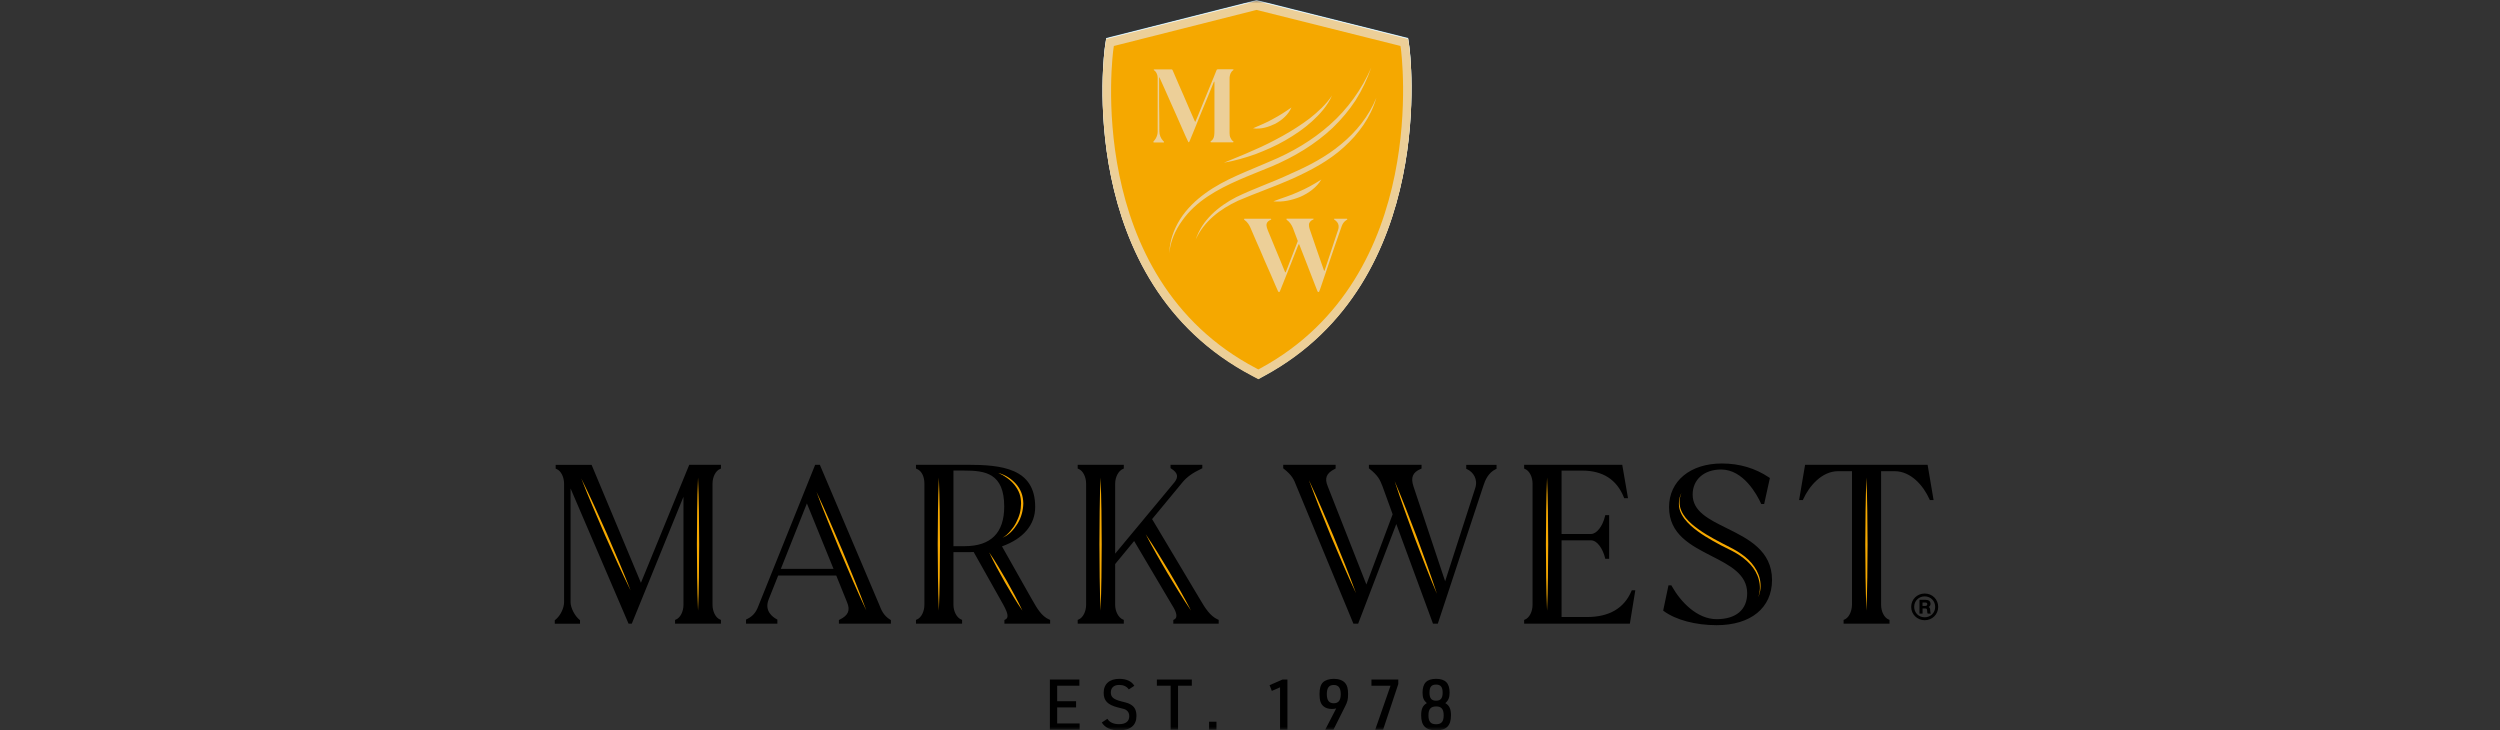 <?xml version="1.0" encoding="UTF-8"?>
<svg width="356px" height="104px" viewBox="0 0 356 104" version="1.1" xmlns="http://www.w3.org/2000/svg" xmlns:xlink="http://www.w3.org/1999/xlink">
    <rect x="0" y="0" width="356" height="104" fill="#333333" stroke="none"/>
    <title>3DF33BDA-C757-43EE-BC16-8214ACAB99D3</title>
    <defs>
        <rect id="path-1" x="0" y="0" width="356" height="104"></rect>
    </defs>
    <g id="Elements" stroke="none" stroke-width="1" fill="none" fill-rule="evenodd">
        <g id="Logos" transform="translate(-360, -263)">
            <g id="Alamos-Logo" transform="translate(360, 263)">
                <mask id="mask-2" fill="white">
                    <use xlink:href="#path-1"></use>
                </mask>
                <use id="Mask" fill-opacity="0" fill="#FFFFFF" xlink:href="#path-1"></use>
                <g id="MW_Logo" mask="url(#mask-2)">
                    <g transform="translate(79, 0)" id="Group">
                        <g transform="translate(78, 0)">
                            <g transform="translate(0, 0)" fill="#ABE1FA" fill-rule="nonzero" id="Shape">
                                <path d="M32.682,13.46 C32.055,14.892 30.98,16.099 29.825,17.146 C28.663,18.205 27.355,19.077 26.008,19.856 C24.656,20.635 23.222,21.26 21.771,21.814 C20.305,22.33 18.811,22.763 17.284,23.026 C18.718,22.428 20.147,21.874 21.542,21.238 C22.955,20.64 24.312,19.944 25.648,19.209 C26.978,18.468 28.265,17.645 29.486,16.729 C30.675,15.786 31.815,14.749 32.682,13.46 Z M24.258,16.806 C25.163,16.329 26.002,15.791 26.902,15.161 C26.46,16.186 25.572,16.949 24.612,17.475 C23.625,17.952 22.535,18.298 21.433,18.128 C22.426,17.678 23.369,17.327 24.258,16.806 Z M8.092,18.55 C8.097,19.077 8.277,19.543 8.642,19.933 C8.686,19.982 8.779,20.02 8.746,20.103 C8.713,20.19 8.62,20.146 8.555,20.146 C8.151,20.152 7.743,20.152 7.339,20.146 C7.301,20.146 7.235,20.125 7.235,20.114 C7.235,20.07 7.241,20.015 7.268,19.987 C7.497,19.746 7.666,19.472 7.764,19.154 C7.813,18.989 7.852,18.819 7.852,18.638 C7.852,16.082 7.852,13.521 7.852,10.965 C7.852,10.707 7.797,10.465 7.672,10.235 C7.584,10.076 7.481,9.944 7.323,9.857 C7.301,9.846 7.279,9.802 7.285,9.78 C7.285,9.763 7.328,9.747 7.355,9.741 C7.388,9.736 7.421,9.741 7.448,9.741 C8.222,9.741 8.991,9.747 9.765,9.736 C9.885,9.736 9.951,9.774 9.994,9.884 C10.3,10.597 10.605,11.31 10.916,12.023 C11.107,12.467 11.308,12.906 11.499,13.351 C11.794,14.036 12.088,14.722 12.383,15.402 C12.573,15.846 12.77,16.285 12.966,16.729 C13.031,16.872 13.091,17.02 13.157,17.163 C13.168,17.185 13.189,17.196 13.206,17.212 C13.217,17.196 13.233,17.174 13.239,17.157 C13.38,16.828 13.517,16.499 13.653,16.17 C13.866,15.66 14.073,15.144 14.28,14.629 C14.563,13.937 14.847,13.252 15.13,12.561 C15.354,12.018 15.578,11.475 15.801,10.932 C15.916,10.652 16.025,10.372 16.139,10.092 C16.172,10.01 16.21,9.933 16.237,9.851 C16.27,9.752 16.33,9.719 16.434,9.725 C16.712,9.73 16.99,9.725 17.268,9.725 C17.666,9.725 18.064,9.725 18.462,9.725 C18.516,9.725 18.576,9.725 18.625,9.736 C18.636,9.736 18.653,9.785 18.653,9.807 C18.653,9.824 18.625,9.846 18.609,9.857 C18.26,10.087 18.151,10.449 18.097,10.833 C18.086,10.893 18.091,10.959 18.091,11.025 C18.091,13.625 18.091,16.219 18.091,18.819 C18.091,19.049 18.118,19.274 18.222,19.488 C18.315,19.691 18.429,19.861 18.615,19.987 C18.642,20.004 18.653,20.048 18.669,20.075 C18.636,20.092 18.609,20.119 18.576,20.125 C18.533,20.136 18.484,20.125 18.435,20.125 C17.486,20.125 16.537,20.125 15.594,20.125 C15.561,20.125 15.528,20.13 15.501,20.125 C15.452,20.114 15.403,20.092 15.349,20.075 C15.381,20.037 15.403,19.982 15.441,19.954 C15.719,19.757 15.856,19.483 15.899,19.154 C15.927,18.934 15.937,18.709 15.937,18.49 C15.943,16.241 15.937,13.998 15.937,11.749 C15.937,11.683 15.943,11.623 15.937,11.557 C15.937,11.519 15.921,11.486 15.91,11.453 C15.888,11.48 15.861,11.502 15.85,11.535 C15.561,12.248 15.272,12.961 14.978,13.669 C14.634,14.502 14.285,15.336 13.942,16.175 C13.664,16.855 13.391,17.541 13.113,18.227 C12.884,18.786 12.655,19.34 12.426,19.894 C12.404,19.944 12.388,19.998 12.355,20.048 C12.339,20.075 12.301,20.114 12.268,20.114 C12.241,20.114 12.208,20.07 12.192,20.037 C12.061,19.757 11.93,19.477 11.799,19.192 C11.614,18.781 11.434,18.364 11.254,17.952 C10.965,17.294 10.67,16.631 10.381,15.972 C10.147,15.44 9.907,14.914 9.673,14.387 C9.384,13.734 9.1,13.082 8.806,12.429 C8.582,11.924 8.348,11.414 8.119,10.91 C8.108,10.888 8.086,10.871 8.07,10.849 C8.064,10.871 8.059,10.893 8.059,10.921 C8.059,10.992 8.059,11.063 8.059,11.135 C8.059,12.358 8.059,13.581 8.059,14.804 C8.086,16.071 8.086,17.311 8.092,18.55 Z M11.357,31.259 C10.371,32.608 9.667,34.205 9.504,35.91 C9.547,34.199 10.142,32.515 11.058,31.056 C11.99,29.597 13.26,28.374 14.656,27.365 C17.47,25.33 20.752,24.211 23.827,22.851 C26.94,21.567 29.863,19.85 32.376,17.618 C34.89,15.396 36.907,12.599 38.27,9.473 C37.709,11.085 36.978,12.637 36.067,14.096 C35.135,15.539 34.017,16.861 32.78,18.057 C30.272,20.421 27.262,22.209 24.121,23.542 C20.981,24.853 17.775,25.972 14.978,27.831 C13.587,28.758 12.328,29.893 11.357,31.259 Z M34.835,31.122 C34.781,31.166 34.721,31.204 34.661,31.243 C34.361,31.451 34.175,31.736 34.056,32.076 C33.903,32.521 33.745,32.959 33.592,33.404 C33.401,33.952 33.21,34.495 33.02,35.044 C32.698,35.993 32.376,36.936 32.055,37.885 C31.7,38.927 31.346,39.975 30.991,41.017 C30.953,41.132 30.904,41.236 30.86,41.352 C30.844,41.401 30.833,41.439 30.768,41.439 C30.697,41.439 30.642,41.423 30.615,41.352 C30.522,41.105 30.424,40.863 30.326,40.617 C30.086,40.002 29.852,39.388 29.612,38.774 C29.367,38.143 29.127,37.512 28.881,36.887 C28.592,36.146 28.303,35.406 28.014,34.665 C28.009,34.649 27.987,34.621 27.971,34.621 C27.954,34.621 27.933,34.643 27.922,34.66 C27.862,34.797 27.796,34.934 27.742,35.077 C27.458,35.801 27.18,36.53 26.891,37.254 C26.362,38.593 25.823,39.925 25.288,41.264 C25.277,41.291 25.272,41.324 25.255,41.352 C25.223,41.406 25.174,41.467 25.103,41.439 C25.059,41.423 25.01,41.379 24.994,41.335 C24.879,41.083 24.765,40.825 24.656,40.573 C24.416,40.008 24.176,39.448 23.931,38.883 C23.669,38.285 23.402,37.693 23.14,37.095 C22.906,36.558 22.682,36.015 22.448,35.472 C22.257,35.027 22.055,34.583 21.859,34.139 C21.602,33.557 21.352,32.97 21.106,32.384 C20.91,31.912 20.654,31.489 20.228,31.188 C20.207,31.171 20.185,31.16 20.174,31.138 C20.158,31.111 20.147,31.078 20.152,31.051 C20.158,31.029 20.196,31.012 20.223,31.007 C20.261,31.001 20.305,31.007 20.343,31.007 C21.51,31.007 22.677,31.007 23.843,31.007 C23.881,31.007 23.925,31.001 23.963,31.007 C23.991,31.012 24.029,31.034 24.034,31.051 C24.034,31.078 24.012,31.111 23.991,31.127 C23.92,31.177 23.838,31.21 23.762,31.254 C23.374,31.489 23.265,31.808 23.407,32.285 C23.5,32.597 23.636,32.894 23.762,33.195 C24.012,33.815 24.269,34.429 24.525,35.049 C24.776,35.653 25.032,36.25 25.277,36.854 C25.506,37.413 25.735,37.973 25.964,38.532 C25.975,38.554 25.981,38.576 25.997,38.598 C26.013,38.62 26.041,38.636 26.057,38.653 C26.073,38.636 26.09,38.62 26.095,38.598 C26.144,38.483 26.193,38.362 26.237,38.242 C26.444,37.709 26.651,37.177 26.858,36.64 C27.169,35.839 27.48,35.038 27.785,34.237 C27.802,34.199 27.796,34.144 27.78,34.106 C27.567,33.524 27.355,32.943 27.126,32.367 C26.94,31.901 26.673,31.489 26.264,31.182 C26.253,31.171 26.237,31.166 26.226,31.149 C26.204,31.111 26.182,31.067 26.161,31.023 C26.204,31.012 26.248,30.996 26.291,30.996 C26.897,30.996 27.507,30.996 28.112,30.996 C28.685,30.996 29.263,30.996 29.835,30.996 C29.901,30.996 29.961,30.996 30.026,31.001 C30.037,31.001 30.064,31.018 30.064,31.023 C30.064,31.045 30.064,31.078 30.048,31.089 C30.021,31.111 29.983,31.127 29.944,31.144 C29.797,31.204 29.666,31.303 29.563,31.429 C29.459,31.555 29.394,31.692 29.394,31.862 C29.394,32.054 29.416,32.241 29.481,32.427 C29.814,33.382 30.135,34.336 30.462,35.291 C30.73,36.069 31.002,36.854 31.275,37.633 C31.357,37.874 31.444,38.11 31.526,38.351 C31.537,38.384 31.564,38.417 31.58,38.45 C31.597,38.417 31.624,38.384 31.635,38.346 C31.766,37.956 31.896,37.561 32.027,37.172 C32.496,35.746 32.971,34.325 33.439,32.899 C33.488,32.751 33.554,32.603 33.587,32.449 C33.658,32.109 33.641,31.786 33.412,31.495 C33.303,31.363 33.183,31.254 33.047,31.155 C33.02,31.138 32.992,31.122 32.971,31.1 C32.954,31.084 32.949,31.056 32.954,31.034 C32.96,31.018 32.987,31.012 33.009,31.001 C33.014,30.996 33.025,31.001 33.03,31.001 C33.614,31.001 34.197,31.001 34.781,31.001 C34.808,31.001 34.852,31.023 34.852,31.04 C34.873,31.067 34.857,31.106 34.835,31.122 Z M24.323,28.528 C25.539,28.05 26.733,27.727 27.856,27.195 C29.001,26.712 30.064,26.125 31.16,25.423 C30.479,26.558 29.345,27.365 28.151,27.891 C26.935,28.374 25.632,28.676 24.323,28.528 Z M34.35,20.838 C32.234,22.774 29.656,24.118 27.098,25.286 C24.519,26.438 21.82,27.354 19.285,28.451 C16.799,29.608 14.433,31.363 13.271,33.98 C14.144,31.226 16.526,29.219 19.034,27.935 C21.608,26.679 24.258,25.802 26.793,24.6 C29.361,23.481 31.836,22.192 33.974,20.399 C36.117,18.638 37.921,16.417 38.99,13.789 C38.216,16.521 36.471,18.934 34.35,20.838 Z"></path>
                                <path d="M21.935,1.267 L22.082,1.305 L42.425,6.401 L42.485,6.807 C42.528,7.131 46.809,39.136 22.475,52.311 L22.191,52.464 L21.908,52.316 C-2.933,39.311 1.505,7.131 1.554,6.807 L1.614,6.407 L21.935,1.267 M21.935,0 L21.641,0.077 L1.32,5.211 L0.524,5.414 L0.404,6.231 L0.344,6.631 C0.295,6.96 -4.263,40.008 21.341,53.413 L21.619,53.561 L22.197,53.863 L22.769,53.55 L23.053,53.397 C48.019,39.882 43.739,6.971 43.695,6.637 L43.635,6.225 L43.515,5.408 L42.719,5.211 L22.377,0.115 L22.224,0.077 L21.935,0 L21.935,0 Z"></path>
                            </g>
                            <path d="M22.022,0.938 L22.175,0.976 L43.014,6.198 L43.074,6.609 C43.117,6.939 47.501,39.75 22.573,53.254 L22.284,53.413 L21.995,53.26 C-3.457,39.925 1.096,6.939 1.145,6.609 L1.205,6.198 L22.022,0.938" id="Path" fill="#FFFFFF" fill-rule="nonzero"></path>
                            <path d="M22.022,0.861 L22.175,0.9 L43.014,6.121 L43.074,6.533 C43.117,6.862 47.501,39.673 22.573,53.177 L22.284,53.336 L21.995,53.183 C-3.457,39.849 1.096,6.862 1.145,6.533 L1.205,6.121 L22.022,0.861" id="Path" stroke="#00AEEF" fill="#00AEEF" fill-rule="nonzero"></path>
                            <g transform="translate(0, 0.066)" fill="#FFFFFF" fill-rule="nonzero" id="Shape">
                                <path d="M32.682,13.466 C32.055,14.897 30.98,16.104 29.825,17.152 C28.663,18.21 27.355,19.082 26.008,19.861 C24.656,20.64 23.222,21.265 21.771,21.819 C20.305,22.335 18.811,22.768 17.284,23.032 C18.718,22.434 20.147,21.88 21.542,21.243 C22.955,20.646 24.312,19.949 25.648,19.214 C26.978,18.474 28.265,17.651 29.486,16.735 C30.675,15.786 31.815,14.749 32.682,13.466 Z M24.258,16.812 C25.163,16.334 26.002,15.797 26.902,15.166 C26.46,16.192 25.572,16.954 24.612,17.481 C23.625,17.958 22.535,18.304 21.433,18.133 C22.426,17.678 23.369,17.327 24.258,16.812 Z M8.092,18.55 C8.097,19.077 8.277,19.543 8.642,19.933 C8.686,19.982 8.779,20.02 8.746,20.103 C8.713,20.19 8.62,20.146 8.555,20.146 C8.151,20.152 7.743,20.152 7.339,20.146 C7.301,20.146 7.235,20.125 7.235,20.114 C7.235,20.07 7.241,20.015 7.268,19.987 C7.497,19.746 7.666,19.472 7.764,19.154 C7.813,18.989 7.852,18.819 7.852,18.638 C7.852,16.082 7.852,13.521 7.852,10.965 C7.852,10.707 7.797,10.465 7.672,10.235 C7.584,10.076 7.481,9.944 7.323,9.857 C7.301,9.846 7.279,9.802 7.285,9.78 C7.285,9.763 7.328,9.747 7.355,9.741 C7.388,9.736 7.421,9.741 7.448,9.741 C8.222,9.741 8.991,9.747 9.765,9.736 C9.885,9.736 9.951,9.774 9.994,9.884 C10.3,10.597 10.605,11.31 10.916,12.023 C11.107,12.467 11.308,12.906 11.499,13.351 C11.794,14.036 12.088,14.722 12.383,15.402 C12.573,15.846 12.77,16.285 12.966,16.729 C13.031,16.872 13.091,17.02 13.157,17.163 C13.168,17.185 13.189,17.196 13.206,17.212 C13.217,17.196 13.233,17.174 13.239,17.157 C13.38,16.828 13.517,16.499 13.653,16.17 C13.866,15.66 14.073,15.144 14.28,14.629 C14.563,13.937 14.847,13.252 15.13,12.561 C15.354,12.018 15.578,11.475 15.801,10.932 C15.916,10.652 16.025,10.372 16.139,10.092 C16.172,10.01 16.21,9.933 16.237,9.851 C16.27,9.752 16.33,9.719 16.434,9.725 C16.712,9.73 16.99,9.725 17.268,9.725 C17.666,9.725 18.064,9.725 18.462,9.725 C18.516,9.725 18.576,9.725 18.625,9.736 C18.636,9.736 18.653,9.785 18.653,9.807 C18.653,9.824 18.625,9.846 18.609,9.857 C18.26,10.087 18.151,10.449 18.097,10.833 C18.086,10.893 18.091,10.959 18.091,11.025 C18.091,13.625 18.091,16.219 18.091,18.819 C18.091,19.049 18.118,19.274 18.222,19.488 C18.315,19.691 18.429,19.861 18.615,19.987 C18.642,20.004 18.653,20.048 18.669,20.075 C18.636,20.092 18.609,20.119 18.576,20.125 C18.533,20.136 18.484,20.125 18.435,20.125 C17.486,20.125 16.537,20.125 15.594,20.125 C15.561,20.125 15.528,20.13 15.501,20.125 C15.452,20.114 15.403,20.092 15.349,20.075 C15.381,20.037 15.403,19.982 15.441,19.954 C15.719,19.757 15.856,19.483 15.899,19.154 C15.927,18.934 15.937,18.709 15.937,18.49 C15.943,16.241 15.937,13.998 15.937,11.749 C15.937,11.683 15.943,11.623 15.937,11.557 C15.937,11.519 15.921,11.486 15.91,11.453 C15.888,11.48 15.861,11.502 15.85,11.535 C15.561,12.248 15.272,12.961 14.978,13.669 C14.634,14.502 14.285,15.336 13.942,16.175 C13.664,16.855 13.391,17.541 13.113,18.227 C12.884,18.786 12.655,19.34 12.426,19.894 C12.404,19.944 12.388,19.998 12.355,20.048 C12.339,20.075 12.301,20.114 12.268,20.114 C12.241,20.114 12.208,20.07 12.192,20.037 C12.061,19.757 11.93,19.477 11.799,19.192 C11.614,18.781 11.434,18.364 11.254,17.952 C10.965,17.294 10.67,16.631 10.381,15.972 C10.147,15.44 9.907,14.914 9.673,14.387 C9.384,13.734 9.1,13.082 8.806,12.429 C8.582,11.924 8.348,11.414 8.119,10.91 C8.108,10.888 8.086,10.871 8.07,10.849 C8.064,10.871 8.059,10.893 8.059,10.921 C8.059,10.992 8.059,11.063 8.059,11.135 C8.059,12.358 8.059,13.581 8.059,14.804 C8.086,16.077 8.086,17.316 8.092,18.55 Z M11.357,31.259 C10.371,32.608 9.667,34.205 9.504,35.91 C9.547,34.199 10.142,32.515 11.058,31.056 C11.99,29.597 13.26,28.374 14.656,27.365 C17.47,25.33 20.752,24.211 23.827,22.851 C26.94,21.567 29.863,19.85 32.376,17.618 C34.89,15.396 36.907,12.599 38.27,9.473 C37.709,11.085 36.978,12.637 36.067,14.096 C35.135,15.539 34.017,16.861 32.78,18.057 C30.272,20.421 27.262,22.209 24.121,23.542 C20.981,24.853 17.775,25.972 14.978,27.831 C13.587,28.758 12.328,29.893 11.357,31.259 Z M34.835,31.122 C34.781,31.166 34.721,31.204 34.661,31.243 C34.361,31.451 34.175,31.736 34.056,32.076 C33.903,32.521 33.745,32.959 33.592,33.404 C33.401,33.952 33.21,34.495 33.02,35.044 C32.698,35.993 32.376,36.936 32.055,37.885 C31.7,38.927 31.346,39.975 30.991,41.017 C30.953,41.132 30.904,41.236 30.86,41.352 C30.844,41.401 30.833,41.439 30.768,41.439 C30.697,41.439 30.642,41.423 30.615,41.352 C30.522,41.105 30.424,40.863 30.326,40.617 C30.086,40.002 29.852,39.388 29.612,38.774 C29.367,38.143 29.127,37.512 28.881,36.887 C28.592,36.146 28.303,35.406 28.014,34.665 C28.009,34.649 27.987,34.621 27.971,34.621 C27.954,34.621 27.933,34.643 27.922,34.66 C27.862,34.797 27.796,34.934 27.742,35.077 C27.458,35.801 27.18,36.53 26.891,37.254 C26.362,38.593 25.823,39.925 25.288,41.264 C25.277,41.291 25.272,41.324 25.255,41.352 C25.223,41.406 25.174,41.467 25.103,41.439 C25.059,41.423 25.01,41.379 24.994,41.335 C24.879,41.083 24.765,40.825 24.656,40.573 C24.416,40.008 24.176,39.448 23.931,38.883 C23.669,38.285 23.402,37.693 23.14,37.095 C22.906,36.558 22.682,36.015 22.448,35.472 C22.257,35.027 22.055,34.583 21.859,34.139 C21.602,33.557 21.352,32.97 21.106,32.384 C20.91,31.912 20.654,31.489 20.228,31.188 C20.207,31.171 20.185,31.16 20.174,31.138 C20.158,31.111 20.147,31.078 20.152,31.051 C20.158,31.029 20.196,31.012 20.223,31.007 C20.261,31.001 20.305,31.007 20.343,31.007 C21.51,31.007 22.677,31.007 23.843,31.007 C23.881,31.007 23.925,31.001 23.963,31.007 C23.991,31.012 24.029,31.034 24.034,31.051 C24.034,31.078 24.012,31.111 23.991,31.127 C23.92,31.177 23.838,31.21 23.762,31.254 C23.374,31.489 23.265,31.808 23.407,32.285 C23.5,32.597 23.636,32.894 23.762,33.195 C24.012,33.815 24.269,34.429 24.525,35.049 C24.776,35.653 25.032,36.25 25.277,36.854 C25.506,37.413 25.735,37.973 25.964,38.532 C25.975,38.554 25.981,38.576 25.997,38.598 C26.013,38.62 26.041,38.636 26.057,38.653 C26.073,38.636 26.09,38.62 26.095,38.598 C26.144,38.483 26.193,38.362 26.237,38.242 C26.444,37.709 26.651,37.177 26.858,36.64 C27.169,35.839 27.48,35.038 27.785,34.237 C27.802,34.199 27.796,34.144 27.78,34.106 C27.567,33.524 27.355,32.943 27.126,32.367 C26.94,31.901 26.673,31.489 26.264,31.182 C26.253,31.171 26.237,31.166 26.226,31.149 C26.204,31.111 26.182,31.067 26.161,31.023 C26.204,31.012 26.248,30.996 26.291,30.996 C26.897,30.996 27.507,30.996 28.112,30.996 C28.685,30.996 29.263,30.996 29.835,30.996 C29.901,30.996 29.961,30.996 30.026,31.001 C30.037,31.001 30.064,31.018 30.064,31.023 C30.064,31.045 30.064,31.078 30.048,31.089 C30.021,31.111 29.983,31.127 29.944,31.144 C29.797,31.204 29.666,31.303 29.563,31.429 C29.459,31.555 29.394,31.692 29.394,31.862 C29.394,32.054 29.416,32.241 29.481,32.427 C29.814,33.382 30.135,34.336 30.462,35.291 C30.73,36.069 31.002,36.854 31.275,37.633 C31.357,37.874 31.444,38.11 31.526,38.351 C31.537,38.384 31.564,38.417 31.58,38.45 C31.597,38.417 31.624,38.384 31.635,38.346 C31.766,37.956 31.896,37.561 32.027,37.172 C32.496,35.746 32.971,34.325 33.439,32.899 C33.488,32.751 33.554,32.603 33.587,32.449 C33.658,32.109 33.641,31.786 33.412,31.495 C33.303,31.363 33.183,31.254 33.047,31.155 C33.02,31.138 32.992,31.122 32.971,31.1 C32.954,31.084 32.949,31.056 32.954,31.034 C32.96,31.018 32.987,31.012 33.009,31.001 C33.014,30.996 33.025,31.001 33.03,31.001 C33.614,31.001 34.197,31.001 34.781,31.001 C34.808,31.001 34.852,31.023 34.852,31.04 C34.873,31.067 34.857,31.106 34.835,31.122 Z M24.323,28.533 C25.539,28.056 26.733,27.732 27.856,27.2 C29.001,26.718 30.064,26.131 31.16,25.429 C30.479,26.564 29.345,27.37 28.151,27.897 C26.935,28.374 25.632,28.676 24.323,28.533 Z M34.35,20.838 C32.234,22.774 29.656,24.118 27.098,25.286 C24.519,26.438 21.82,27.354 19.285,28.451 C16.799,29.608 14.433,31.363 13.271,33.98 C14.144,31.226 16.526,29.219 19.034,27.935 C21.608,26.679 24.258,25.802 26.793,24.6 C29.361,23.481 31.836,22.192 33.974,20.399 C36.117,18.638 37.921,16.417 38.99,13.789 C38.216,16.526 36.471,18.94 34.35,20.838 Z"></path>
                                <path d="M21.935,1.267 L22.082,1.305 L42.425,6.401 L42.485,6.807 C42.528,7.131 46.809,39.136 22.475,52.311 L22.191,52.464 L21.908,52.316 C-2.933,39.311 1.505,7.131 1.554,6.807 L1.614,6.407 L21.935,1.267 M21.935,0 L21.641,0.077 L1.32,5.211 L0.524,5.414 L0.404,6.231 L0.344,6.631 C0.295,6.96 -4.263,40.008 21.341,53.413 L21.619,53.561 L22.197,53.863 L22.769,53.55 L23.053,53.397 C48.019,39.882 43.739,6.971 43.695,6.637 L43.635,6.225 L43.515,5.408 L42.719,5.211 L22.377,0.115 L22.224,0.077 L21.935,0 L21.935,0 Z"></path>
                            </g>
                            <path d="M22.022,0.938 L22.175,0.976 L43.014,6.198 L43.074,6.609 C43.117,6.939 47.501,39.75 22.573,53.254 L22.284,53.413 L21.995,53.26 C-3.457,39.925 1.096,6.939 1.145,6.609 L1.205,6.198 L22.022,0.938" id="Path" fill="#F5A800" fill-rule="nonzero"></path>
                            <g transform="translate(0, 0.137)" fill="#ECCF98" fill-rule="nonzero" id="Shape">
                                <path d="M32.682,13.466 C32.055,14.897 30.98,16.104 29.825,17.152 C28.663,18.21 27.355,19.082 26.008,19.861 C24.656,20.64 23.222,21.265 21.771,21.819 C20.305,22.335 18.811,22.768 17.284,23.032 C18.718,22.434 20.147,21.88 21.542,21.243 C22.955,20.646 24.312,19.949 25.648,19.214 C26.978,18.474 28.265,17.651 29.486,16.735 C30.675,15.791 31.815,14.755 32.682,13.466 Z M24.258,16.812 C25.163,16.334 26.002,15.797 26.902,15.166 C26.46,16.192 25.572,16.954 24.612,17.481 C23.625,17.958 22.535,18.304 21.433,18.133 C22.426,17.684 23.369,17.327 24.258,16.812 Z M8.092,18.556 C8.097,19.082 8.277,19.549 8.642,19.938 C8.686,19.987 8.779,20.026 8.746,20.108 C8.713,20.196 8.62,20.152 8.555,20.152 C8.151,20.157 7.743,20.157 7.339,20.152 C7.301,20.152 7.235,20.13 7.235,20.119 C7.235,20.075 7.241,20.02 7.268,19.993 C7.497,19.752 7.666,19.477 7.764,19.159 C7.813,18.995 7.852,18.825 7.852,18.644 C7.852,16.088 7.852,13.526 7.852,10.97 C7.852,10.712 7.797,10.471 7.672,10.241 C7.584,10.081 7.481,9.95 7.323,9.862 C7.301,9.851 7.279,9.807 7.285,9.785 C7.285,9.769 7.328,9.752 7.355,9.747 C7.388,9.741 7.421,9.747 7.448,9.747 C8.222,9.747 8.991,9.752 9.765,9.741 C9.885,9.741 9.951,9.78 9.994,9.889 C10.3,10.603 10.605,11.316 10.916,12.029 C11.107,12.473 11.308,12.912 11.499,13.356 C11.794,14.042 12.088,14.727 12.383,15.407 C12.573,15.852 12.77,16.291 12.966,16.735 C13.031,16.877 13.091,17.025 13.157,17.168 C13.168,17.19 13.189,17.201 13.206,17.217 C13.217,17.201 13.233,17.179 13.239,17.163 C13.38,16.834 13.517,16.504 13.653,16.175 C13.866,15.665 14.073,15.15 14.28,14.634 C14.563,13.943 14.847,13.257 15.13,12.566 C15.354,12.023 15.578,11.48 15.801,10.937 C15.916,10.657 16.025,10.378 16.139,10.098 C16.172,10.016 16.21,9.939 16.237,9.857 C16.27,9.758 16.33,9.725 16.434,9.73 C16.712,9.736 16.99,9.73 17.268,9.73 C17.666,9.73 18.064,9.73 18.462,9.73 C18.516,9.73 18.576,9.73 18.625,9.741 C18.636,9.741 18.653,9.791 18.653,9.813 C18.653,9.829 18.625,9.851 18.609,9.862 C18.26,10.092 18.151,10.454 18.097,10.838 C18.086,10.899 18.091,10.965 18.091,11.03 C18.091,13.63 18.091,16.225 18.091,18.825 C18.091,19.055 18.118,19.28 18.222,19.494 C18.315,19.697 18.429,19.867 18.615,19.993 C18.642,20.009 18.653,20.053 18.669,20.081 C18.636,20.097 18.609,20.125 18.576,20.13 C18.533,20.141 18.484,20.13 18.435,20.13 C17.486,20.13 16.537,20.13 15.594,20.13 C15.561,20.13 15.528,20.136 15.501,20.13 C15.452,20.119 15.403,20.097 15.349,20.081 C15.381,20.042 15.403,19.987 15.441,19.96 C15.719,19.763 15.856,19.488 15.899,19.159 C15.927,18.94 15.937,18.715 15.937,18.495 C15.943,16.247 15.937,14.003 15.937,11.754 C15.937,11.689 15.943,11.628 15.937,11.562 C15.937,11.524 15.921,11.491 15.91,11.458 C15.888,11.486 15.861,11.508 15.85,11.54 C15.561,12.254 15.272,12.967 14.978,13.674 C14.634,14.508 14.285,15.342 13.942,16.181 C13.664,16.861 13.391,17.547 13.113,18.232 C12.884,18.792 12.655,19.346 12.426,19.9 C12.404,19.949 12.388,20.004 12.355,20.053 C12.339,20.081 12.301,20.119 12.268,20.119 C12.241,20.119 12.208,20.075 12.192,20.042 C12.061,19.763 11.93,19.483 11.799,19.198 C11.614,18.786 11.434,18.369 11.254,17.958 C10.965,17.3 10.67,16.636 10.381,15.978 C10.147,15.446 9.907,14.919 9.673,14.393 C9.384,13.74 9.1,13.087 8.806,12.435 C8.582,11.93 8.348,11.42 8.119,10.915 C8.108,10.893 8.086,10.877 8.07,10.855 C8.064,10.877 8.059,10.899 8.059,10.926 C8.059,10.997 8.059,11.069 8.059,11.14 C8.059,12.363 8.059,13.586 8.059,14.81 C8.086,16.077 8.086,17.316 8.092,18.556 Z M11.357,31.265 C10.371,32.614 9.667,34.21 9.504,35.916 C9.547,34.205 10.142,32.521 11.058,31.062 C11.99,29.603 13.26,28.379 14.656,27.37 C17.47,25.335 20.752,24.216 23.827,22.856 C26.94,21.573 29.863,19.856 32.376,17.623 C34.89,15.402 36.907,12.605 38.27,9.478 C37.709,11.091 36.978,12.643 36.067,14.102 C35.135,15.545 34.017,16.866 32.78,18.062 C30.272,20.426 27.262,22.214 24.121,23.547 C20.981,24.858 17.775,25.977 14.978,27.836 C13.587,28.758 12.328,29.893 11.357,31.265 Z M34.835,31.127 C34.781,31.171 34.721,31.21 34.661,31.248 C34.361,31.457 34.175,31.742 34.056,32.082 C33.903,32.526 33.745,32.965 33.592,33.409 C33.401,33.958 33.21,34.501 33.02,35.049 C32.698,35.998 32.376,36.942 32.055,37.891 C31.7,38.933 31.346,39.98 30.991,41.022 C30.953,41.138 30.904,41.242 30.86,41.357 C30.844,41.406 30.833,41.445 30.768,41.445 C30.697,41.445 30.642,41.428 30.615,41.357 C30.522,41.11 30.424,40.869 30.326,40.622 C30.086,40.008 29.852,39.393 29.612,38.779 C29.367,38.148 29.127,37.518 28.881,36.892 C28.592,36.152 28.303,35.411 28.014,34.671 C28.009,34.654 27.987,34.627 27.971,34.627 C27.954,34.627 27.933,34.649 27.922,34.665 C27.862,34.802 27.796,34.94 27.742,35.082 C27.458,35.806 27.18,36.536 26.891,37.26 C26.362,38.598 25.823,39.931 25.288,41.269 C25.277,41.297 25.272,41.33 25.255,41.357 C25.223,41.412 25.174,41.472 25.103,41.445 C25.059,41.428 25.01,41.384 24.994,41.341 C24.879,41.088 24.765,40.83 24.656,40.578 C24.416,40.013 24.176,39.454 23.931,38.889 C23.669,38.291 23.402,37.699 23.14,37.101 C22.906,36.563 22.682,36.02 22.448,35.477 C22.257,35.033 22.055,34.589 21.859,34.144 C21.602,33.563 21.352,32.976 21.106,32.389 C20.91,31.917 20.654,31.495 20.228,31.193 C20.207,31.177 20.185,31.166 20.174,31.144 C20.158,31.117 20.147,31.084 20.152,31.056 C20.158,31.034 20.196,31.018 20.223,31.012 C20.261,31.007 20.305,31.012 20.343,31.012 C21.51,31.012 22.677,31.012 23.843,31.012 C23.881,31.012 23.925,31.007 23.963,31.012 C23.991,31.018 24.029,31.04 24.034,31.056 C24.034,31.084 24.012,31.117 23.991,31.133 C23.92,31.182 23.838,31.215 23.762,31.259 C23.374,31.495 23.265,31.813 23.407,32.29 C23.5,32.603 23.636,32.899 23.762,33.201 C24.012,33.821 24.269,34.435 24.525,35.055 C24.776,35.658 25.032,36.256 25.277,36.859 C25.506,37.419 25.735,37.978 25.964,38.538 C25.975,38.56 25.981,38.582 25.997,38.604 C26.013,38.625 26.041,38.642 26.057,38.658 C26.073,38.642 26.09,38.625 26.095,38.604 C26.144,38.488 26.193,38.368 26.237,38.247 C26.444,37.715 26.651,37.183 26.858,36.645 C27.169,35.845 27.48,35.044 27.785,34.243 C27.802,34.205 27.796,34.15 27.78,34.111 C27.567,33.53 27.355,32.949 27.126,32.373 C26.94,31.906 26.673,31.495 26.264,31.188 C26.253,31.177 26.237,31.171 26.226,31.155 C26.204,31.117 26.182,31.073 26.161,31.029 C26.204,31.018 26.248,31.001 26.291,31.001 C26.897,31.001 27.507,31.001 28.112,31.001 C28.685,31.001 29.263,31.001 29.835,31.001 C29.901,31.001 29.961,31.001 30.026,31.007 C30.037,31.007 30.064,31.023 30.064,31.029 C30.064,31.051 30.064,31.084 30.048,31.095 C30.021,31.117 29.983,31.133 29.944,31.149 C29.797,31.21 29.666,31.308 29.563,31.435 C29.459,31.561 29.394,31.698 29.394,31.868 C29.394,32.06 29.416,32.246 29.481,32.433 C29.814,33.387 30.135,34.342 30.462,35.296 C30.73,36.075 31.002,36.859 31.275,37.638 C31.357,37.88 31.444,38.115 31.526,38.357 C31.537,38.39 31.564,38.423 31.58,38.455 C31.597,38.423 31.624,38.39 31.635,38.351 C31.766,37.962 31.896,37.567 32.027,37.177 C32.496,35.751 32.971,34.331 33.439,32.905 C33.488,32.757 33.554,32.608 33.587,32.455 C33.658,32.115 33.641,31.791 33.412,31.5 C33.303,31.369 33.183,31.259 33.047,31.16 C33.02,31.144 32.992,31.127 32.971,31.106 C32.954,31.089 32.949,31.062 32.954,31.04 C32.96,31.023 32.987,31.018 33.009,31.007 C33.014,31.001 33.025,31.007 33.03,31.007 C33.614,31.007 34.197,31.007 34.781,31.007 C34.808,31.007 34.852,31.029 34.852,31.045 C34.873,31.073 34.857,31.106 34.835,31.127 Z M24.323,28.533 C25.539,28.056 26.733,27.732 27.856,27.2 C29.001,26.718 30.064,26.131 31.16,25.429 C30.479,26.564 29.345,27.37 28.151,27.897 C26.935,28.379 25.632,28.676 24.323,28.533 Z M34.35,20.838 C32.234,22.774 29.656,24.118 27.098,25.286 C24.519,26.438 21.82,27.354 19.285,28.451 C16.799,29.608 14.433,31.363 13.271,33.98 C14.144,31.226 16.526,29.219 19.034,27.935 C21.608,26.679 24.258,25.802 26.793,24.6 C29.361,23.481 31.836,22.192 33.974,20.399 C36.117,18.638 37.921,16.417 38.99,13.789 C38.216,16.526 36.471,18.94 34.35,20.838 Z"></path>
                                <path d="M21.935,1.273 L22.082,1.311 L42.425,6.407 L42.485,6.812 C42.528,7.136 46.809,39.141 22.475,52.316 L22.191,52.47 L21.908,52.322 C-2.933,39.317 1.505,7.136 1.554,6.812 L1.614,6.412 L21.935,1.273 M21.935,0 L21.641,0.077 L1.32,5.211 L0.524,5.414 L0.404,6.231 L0.344,6.631 C0.295,6.96 -4.263,40.008 21.341,53.413 L21.619,53.561 L22.197,53.863 L22.769,53.55 L23.053,53.397 C48.019,39.882 43.739,6.971 43.695,6.637 L43.635,6.225 L43.515,5.408 L42.719,5.211 L22.377,0.115 L22.224,0.077 L21.935,0 L21.935,0 Z"></path>
                            </g>
                        </g>
                        <g transform="translate(-0, 66)">
                            <g transform="translate(-0, -0)" fill="#000000" fill-rule="nonzero">
                                <path d="M197,20.422 C197,21.473 196.163,22.319 195.079,22.319 C194.001,22.319 193.153,21.473 193.153,20.422 C193.153,19.353 193.996,18.519 195.079,18.519 C196.163,18.519 197,19.353 197,20.422 Z M196.568,20.422 C196.568,19.57 195.927,18.925 195.074,18.925 C194.226,18.925 193.58,19.57 193.58,20.422 C193.58,21.268 194.231,21.902 195.074,21.902 C195.927,21.902 196.568,21.262 196.568,20.422 Z M195.878,21.112 C195.884,21.234 195.911,21.312 195.96,21.379 L195.501,21.379 C195.457,21.312 195.44,21.223 195.435,21.112 L195.419,20.906 C195.402,20.717 195.353,20.65 195.178,20.65 L194.773,20.65 L194.773,21.379 L194.335,21.379 L194.335,19.415 L195.211,19.415 C195.643,19.415 195.906,19.62 195.906,19.982 C195.906,20.171 195.824,20.344 195.632,20.433 C195.796,20.511 195.851,20.655 195.856,20.839 L195.878,21.112 Z M195.183,20.283 C195.347,20.283 195.446,20.188 195.446,20.038 C195.446,19.888 195.347,19.799 195.167,19.799 L194.767,19.799 L194.767,20.283 L195.183,20.283 Z" id="Shape"></path>
                                <g transform="translate(70.497, 30.666)">
                                    <polygon id="Path" points="0 0.1 4.208 0.1 4.208 0.979 1.045 0.979 1.045 3.188 3.737 3.188 3.737 4.068 1.045 4.068 1.045 6.355 4.241 6.355 4.241 7.234 0.005 7.234 0.005 0.1"></polygon>
                                    <path d="M8.197,5.692 C8.504,6.193 9.062,6.455 9.866,6.455 C10.802,6.455 11.311,6.054 11.311,5.314 C11.311,4.952 11.174,4.657 10.928,4.485 C10.692,4.312 10.692,4.312 9.669,4.068 C8.225,3.695 7.666,3.116 7.666,1.987 C7.666,0.729 8.493,0 9.899,0 C10.9,0 11.639,0.339 12.033,0.99 L11.245,1.508 C10.95,1.08 10.49,0.868 9.872,0.868 C9.122,0.868 8.684,1.269 8.684,1.936 C8.684,2.604 9.056,2.927 10.2,3.216 C11.141,3.444 11.311,3.517 11.666,3.756 C12.115,4.068 12.334,4.563 12.334,5.286 C12.334,6.616 11.48,7.334 9.866,7.334 C8.668,7.334 7.852,6.961 7.398,6.216 L8.197,5.692 Z" id="Path"></path>
                                    <polygon id="Path" points="17.204 0.979 15.24 0.979 15.24 0.1 20.219 0.1 20.219 0.979 18.255 0.979 18.255 7.234 17.204 7.234"></polygon>
                                    <polygon id="Path" points="22.676 6.104 23.727 6.104 23.727 7.234 22.676 7.234"></polygon>
                                    <polygon id="Path" points="32.783 1.207 31.612 1.719 31.289 0.901 33.128 0.1 33.834 0.1 33.834 7.234 32.783 7.234 32.783 1.207"></polygon>
                                    <path d="M40.778,4.218 C40.543,4.268 40.357,4.29 40.149,4.29 C39.667,4.29 39.273,4.162 38.972,3.912 C38.567,3.572 38.403,3.072 38.403,2.17 C38.403,1.352 38.562,0.829 38.901,0.49 C39.235,0.178 39.787,0 40.444,0 C41.15,0 41.725,0.211 42.058,0.601 C42.343,0.929 42.469,1.402 42.469,2.142 C42.469,2.932 42.392,3.25 42.047,3.929 L40.389,7.234 L39.218,7.234 L40.778,4.218 Z M39.443,2.17 C39.443,3.072 39.76,3.478 40.433,3.478 C41.106,3.478 41.424,3.06 41.424,2.181 C41.424,1.302 41.106,0.874 40.439,0.874 C39.755,0.868 39.443,1.28 39.443,2.17 Z" id="Shape"></path>
                                    <polygon id="Path" points="48.515 0.979 45.796 0.979 45.796 0.1 49.621 0.1 49.621 0.74 47.459 7.234 46.337 7.234"></polygon>
                                    <path d="M53.074,1.959 C53.074,0.618 53.681,0 55,0 C56.319,0 56.926,0.618 56.926,1.959 C56.926,2.671 56.756,3.077 56.319,3.461 C56.888,3.789 57.123,4.29 57.123,5.197 C57.123,6.677 56.466,7.334 55,7.334 C53.528,7.334 52.877,6.672 52.877,5.197 C52.877,4.29 53.101,3.789 53.681,3.461 C53.227,3.055 53.074,2.677 53.074,1.959 Z M53.916,5.197 C53.916,6.099 54.234,6.466 55,6.466 C55.755,6.466 56.083,6.099 56.083,5.197 C56.083,4.318 55.76,3.929 55.022,3.929 C54.239,3.929 53.916,4.296 53.916,5.197 Z M54.064,1.959 C54.064,2.766 54.338,3.111 55,3.111 C55.656,3.111 55.936,2.771 55.936,1.959 C55.936,1.169 55.651,0.818 55.011,0.818 C54.338,0.818 54.064,1.152 54.064,1.959 Z" id="Shape"></path>
                                </g>
                                <g transform="translate(-0, -0)">
                                    <g transform="translate(0, 0.189)">
                                        <path d="M23.459,0.39 C22.709,0.696 22.26,1.703 22.26,2.677 L22.26,19.938 C22.26,20.911 22.709,21.919 23.459,22.225 L23.459,22.408 L17.341,22.408 L17.341,22.225 C18.091,21.919 18.539,20.911 18.539,19.938 L18.539,3.472 L10.829,22.408 L10.649,22.408 L2.047,2.343 L2.047,19.57 C2.047,20.394 2.643,21.613 3.398,22.225 L3.398,22.408 L0.219,22.408 L0.219,22.225 C1.029,21.585 1.538,20.394 1.538,19.57 L1.538,2.677 C1.538,1.703 1.089,0.696 0.339,0.39 L0.339,0.206 L5.111,0.206 L12.279,17.345 L19.295,0.206 L23.464,0.206 L23.464,0.39 L23.459,0.39 Z" id="Path"></path>
                                        <path d="M23.667,22.625 L17.128,22.625 L17.128,22.086 L17.259,22.03 C17.877,21.779 18.326,20.9 18.326,19.943 L18.326,4.546 L10.966,22.625 L10.506,22.625 L10.452,22.497 L2.249,3.367 L2.249,19.576 C2.249,20.349 2.84,21.512 3.519,22.063 L3.595,22.13 L3.595,22.631 L0,22.631 L0,22.13 L0.082,22.069 C0.859,21.457 1.324,20.322 1.324,19.581 L1.324,2.688 C1.324,1.731 0.876,0.851 0.257,0.601 L0.126,0.545 L0.126,0.006 L5.242,0.006 L5.297,0.134 L12.268,16.805 L19.147,0 L23.661,0 L23.661,0.54 L23.53,0.595 C22.912,0.846 22.463,1.725 22.463,2.682 L22.463,19.943 C22.463,20.9 22.912,21.779 23.53,22.03 L23.661,22.086 L23.661,22.625 L23.667,22.625 Z M17.801,22.197 L22.988,22.197 C22.419,21.746 22.041,20.884 22.041,19.938 L22.041,2.677 C22.041,1.731 22.414,0.868 22.988,0.417 L19.426,0.417 L12.268,17.895 L4.963,0.417 L0.799,0.417 C1.373,0.868 1.746,1.731 1.746,2.677 L1.746,19.57 C1.746,20.327 1.335,21.457 0.569,22.191 L3.042,22.191 C2.358,21.512 1.833,20.394 1.833,19.57 L1.833,1.319 L10.736,22.074 L18.747,2.393 L18.747,19.932 C18.747,20.884 18.375,21.746 17.801,22.197 Z" id="Shape"></path>
                                    </g>
                                    <g transform="translate(27.234, 0.189)" id="Shape">
                                        <path d="M18.654,19.698 C19.015,20.583 19.284,21.529 20.422,22.23 L20.422,22.414 L13.434,22.414 L13.434,22.23 C14.485,21.713 15.201,20.978 14.572,19.487 L12.985,15.553 L4.438,15.553 L3.026,19.092 C2.424,20.589 3.234,21.624 4.257,22.175 L4.257,22.419 L0.208,22.419 L0.208,22.175 C1.467,21.562 1.767,20.678 2.096,19.826 L9.981,0.217 L10.37,0.217 L18.654,19.698 Z M4.646,15.03 L12.772,15.03 L8.662,4.936 L4.646,15.03 Z"></path>
                                        <path d="M20.63,22.625 L13.226,22.625 L13.226,22.097 L13.346,22.041 C14.567,21.44 14.868,20.722 14.386,19.57 L12.848,15.764 L4.58,15.764 L3.223,19.17 C2.566,20.806 3.798,21.679 4.356,21.98 L4.465,22.041 L4.465,22.625 L-9.05999475e-15,22.625 L-9.05999475e-15,22.035 L0.12,21.98 C1.259,21.429 1.554,20.661 1.866,19.843 L1.904,19.743 L9.844,-1.83055078e-14 L10.512,-1.83055078e-14 L18.961,19.904 C19.278,20.706 19.574,21.462 20.531,22.052 L20.63,22.113 L20.63,22.625 Z M13.932,22.197 L20.006,22.197 C19.169,21.568 18.868,20.8 18.572,20.06 L18.463,19.782 L10.238,0.423 L10.129,0.423 L2.26,19.993 C1.97,20.744 1.647,21.585 0.607,22.197 L3.896,22.197 C2.725,21.446 2.331,20.271 2.84,19.003 L4.301,15.33 L13.127,15.33 L14.769,19.398 C15.409,20.923 14.703,21.718 13.932,22.197 Z M13.089,15.241 L4.339,15.241 L8.668,4.368 L13.089,15.241 Z M4.958,14.818 L12.46,14.818 L8.668,5.498 L4.958,14.818 Z"></path>
                                    </g>
                                    <g transform="translate(51.437, 0.184)" id="Shape">
                                        <path d="M16.099,18.88 C16.788,20.038 17.511,21.657 18.89,22.236 L18.89,22.419 L12.805,22.419 L12.805,22.236 C13.582,21.841 13.226,20.923 12.624,19.826 L8.334,12.203 C7.945,12.231 7.557,12.231 7.163,12.231 L5.122,12.231 L5.122,19.949 C5.122,20.923 5.603,21.93 6.353,22.236 L6.353,22.419 L0.202,22.419 L0.202,22.236 C0.952,21.93 1.401,20.923 1.401,19.949 L1.401,2.688 C1.401,1.591 0.952,0.707 0.202,0.401 L0.202,0.217 L7.25,0.217 C12.471,0.217 16.755,0.829 16.755,6.01 C16.755,8.786 14.654,10.584 11.929,11.496 L16.099,18.88 Z M6.922,11.802 C9.981,11.802 12.772,10.489 12.772,5.948 C12.772,1.068 9.954,0.612 6.895,0.612 L5.127,0.612 L5.127,11.802 L6.922,11.802 Z"></path>
                                        <path d="M19.098,22.631 L12.591,22.631 L12.591,22.102 L12.706,22.041 C12.87,21.958 12.969,21.852 13.007,21.713 C13.133,21.295 12.788,20.578 12.433,19.926 L8.214,12.42 C7.858,12.442 7.508,12.442 7.163,12.442 L5.335,12.442 L5.335,19.943 C5.335,20.878 5.806,21.779 6.435,22.03 L6.566,22.086 L6.566,22.625 L0,22.625 L0,22.086 L0.131,22.03 C0.75,21.779 1.198,20.9 1.198,19.943 L1.198,2.682 C1.198,1.658 0.788,0.857 0.131,0.595 L0,0.54 L0,1.77053272e-14 L7.256,1.77053272e-14 C12.17,1.77053272e-14 16.974,0.467 16.974,6.01 C16.974,8.542 15.3,10.522 12.246,11.619 L16.285,18.775 C16.394,18.953 16.498,19.147 16.613,19.342 C17.204,20.388 17.877,21.579 18.972,22.035 L19.103,22.091 L19.103,22.631 L19.098,22.631 Z M13.199,22.202 L18.37,22.202 C17.401,21.601 16.788,20.522 16.247,19.554 C16.137,19.359 16.028,19.17 15.924,18.992 L15.924,18.986 L11.628,11.379 L11.869,11.296 C13.62,10.712 16.553,9.243 16.553,6.01 C16.553,1.58 13.483,0.529 8.131,0.434 C10.654,0.607 12.98,1.541 12.98,5.948 C12.98,10.962 9.686,12.019 6.922,12.019 L4.914,12.019 L4.914,0.428 L0.679,0.428 C1.264,0.874 1.609,1.692 1.609,2.688 L1.609,19.949 C1.609,20.895 1.237,21.757 0.662,22.208 L5.882,22.208 C5.302,21.752 4.908,20.878 4.908,19.949 L4.908,12.019 L7.157,12.019 C7.535,12.019 7.929,12.019 8.312,11.992 L8.443,11.98 L8.509,12.097 L12.799,19.721 C13.281,20.605 13.571,21.306 13.407,21.841 C13.368,21.974 13.297,22.097 13.199,22.202 Z M5.335,11.591 L6.928,11.591 C10.671,11.591 12.564,9.693 12.564,5.948 C12.564,1.219 9.883,0.824 6.895,0.824 L5.335,0.824 L5.335,11.591 L5.335,11.591 Z"></path>
                                    </g>
                                    <g transform="translate(74.464, 0.184)">
                                        <path d="M17.062,18.969 C17.724,20.038 18.501,21.624 19.88,22.23 L19.88,22.414 L13.822,22.414 L13.822,22.23 C14.599,21.835 14.244,20.828 13.582,19.821 L8.066,10.489 L5.127,14.056 L5.127,19.943 C5.127,20.917 5.609,21.924 6.359,22.23 L6.359,22.414 L0.208,22.414 L0.208,22.23 C0.958,21.924 1.406,20.917 1.406,19.943 L1.406,2.682 C1.406,1.708 0.958,0.701 0.208,0.395 L0.208,0.211 L6.359,0.211 L6.359,0.395 C5.609,0.701 5.127,1.708 5.127,2.682 L5.127,13.232 L13.976,2.587 C14.753,1.552 14.244,0.879 13.434,0.362 L13.434,0.211 L17.543,0.211 L17.543,0.362 C16.192,1.002 15.382,1.614 14.753,2.376 L10.342,7.712 L17.062,18.969 Z" id="Path"></path>
                                        <path d="M20.093,22.631 L13.615,22.631 L13.615,22.102 L13.729,22.041 C13.894,21.958 13.992,21.841 14.036,21.685 C14.102,21.429 14.047,20.917 13.412,19.938 L8.038,10.856 L5.335,14.134 L5.335,19.943 C5.335,20.878 5.806,21.779 6.435,22.03 L6.566,22.086 L6.566,22.625 L0,22.625 L0,22.086 L0.131,22.03 C0.75,21.779 1.198,20.9 1.198,19.943 L1.198,2.682 C1.198,1.725 0.75,0.846 0.131,0.595 L0,0.54 L0,-1.8000416e-14 L6.566,-1.8000416e-14 L6.566,0.54 L6.435,0.595 C5.811,0.851 5.335,1.747 5.335,2.682 L5.335,12.654 L13.812,2.454 C14.08,2.098 14.189,1.781 14.134,1.491 C14.08,1.169 13.812,0.862 13.319,0.545 L13.221,0.484 L13.221,-1.8000416e-14 L17.746,-1.8000416e-14 L17.746,0.501 L17.626,0.556 C16.356,1.157 15.541,1.742 14.906,2.515 L10.594,7.735 L17.232,18.853 C17.325,19.003 17.418,19.159 17.511,19.32 C18.096,20.305 18.824,21.535 19.951,22.03 L20.077,22.086 L20.077,22.631 L20.093,22.631 Z M14.216,22.202 L19.371,22.202 C18.364,21.574 17.702,20.461 17.16,19.543 C17.062,19.381 16.974,19.225 16.881,19.081 L16.881,19.081 L10.085,7.696 L10.184,7.579 L14.594,2.242 C15.18,1.53 15.902,0.974 16.947,0.428 L13.888,0.428 C14.277,0.74 14.49,1.057 14.556,1.419 C14.627,1.825 14.49,2.265 14.145,2.721 L4.925,13.817 L4.925,2.682 C4.925,1.758 5.313,0.879 5.899,0.423 L0.679,0.423 C1.253,0.874 1.625,1.736 1.625,2.682 L1.625,19.943 C1.625,20.889 1.253,21.752 0.679,22.202 L5.899,22.202 C5.319,21.746 4.925,20.872 4.925,19.943 L4.925,13.978 L8.099,10.122 L13.768,19.709 C14.353,20.605 14.578,21.29 14.441,21.796 C14.397,21.952 14.326,22.091 14.216,22.202 Z" id="Shape"></path>
                                    </g>
                                    <g transform="translate(103.729, 0.184)">
                                        <path d="M26.271,0.211 L30.173,0.211 L30.173,0.423 C28.975,1.002 28.526,2.22 28.312,2.894 L21.866,22.414 L21.478,22.414 L16.11,7.835 L10.534,22.414 L10.145,22.414 L2.079,2.927 C1.718,1.981 1.417,1.341 0.219,0.395 L0.219,0.211 L7.267,0.211 L7.267,0.395 C6.216,0.913 5.527,1.647 6.156,3.138 L11.853,17.623 L15.809,7.039 L14.342,2.983 C13.954,1.975 13.653,1.369 12.422,0.39 L12.422,0.206 L19.497,0.206 L19.497,0.39 C18.419,0.846 17.85,1.608 18.359,3.133 L23.065,17.25 L27.535,3.405 C27.984,2.092 27.328,0.907 26.277,0.417 L26.277,0.211 L26.271,0.211 Z" id="Path"></path>
                                        <path d="M22.014,22.631 L21.33,22.631 L16.104,8.436 L10.671,22.631 L9.997,22.631 L9.943,22.497 L1.877,3.01 C1.527,2.092 1.259,1.491 0.082,0.568 L0,0.506 L0,0.006 L7.464,0.006 L7.464,0.534 L7.349,0.595 C6.145,1.191 5.855,1.909 6.342,3.066 L11.842,17.05 L15.584,7.05 L14.14,3.066 C13.773,2.12 13.505,1.536 12.285,0.568 L12.203,0.501 L12.203,0 L19.699,0 L19.699,0.54 L19.574,0.595 C18.435,1.074 18.129,1.82 18.55,3.077 L23.059,16.593 L27.333,3.355 C27.776,2.053 27.048,1.029 26.184,0.629 L26.063,0.573 L26.063,0.011 L30.381,0.011 L30.381,0.573 L30.261,0.629 C29.188,1.146 28.75,2.215 28.509,2.971 L22.014,22.631 Z M21.62,22.202 L21.713,22.202 L28.11,2.832 C28.345,2.087 28.767,1.057 29.735,0.428 L26.698,0.428 C27.585,1.018 28.176,2.17 27.727,3.489 L23.065,17.94 L18.156,3.216 C17.73,1.936 17.992,1.018 18.966,0.434 L12.788,0.434 C13.822,1.302 14.14,1.909 14.534,2.916 L16.033,7.05 L11.858,18.218 L5.959,3.227 C5.319,1.703 6.008,0.907 6.769,0.434 L0.586,0.434 C1.62,1.302 1.921,1.942 2.271,2.86 L10.282,22.214 L10.391,22.214 L16.115,7.251 L21.62,22.202 Z" id="Shape"></path>
                                    </g>
                                    <g transform="translate(138.038, 0.189)">
                                        <path d="M15.595,18.079 L14.879,22.408 L0.213,22.408 L0.213,22.225 C0.963,21.919 1.412,20.911 1.412,19.938 L1.412,2.677 C1.412,1.703 0.963,0.696 0.213,0.39 L0.213,0.206 L13.801,0.206 L14.55,4.535 L14.402,4.535 C13.625,2.582 11.946,0.601 8.285,0.601 L5.138,0.601 L5.138,10.055 L9.549,10.055 C10.539,10.055 11.409,8.775 11.738,7.373 L11.918,7.373 L11.918,13.166 L11.738,13.166 C11.409,11.852 10.567,10.545 9.549,10.545 L5.138,10.545 L5.138,21.891 L8.98,21.891 C12.996,21.891 14.709,19.91 15.486,18.079 L15.595,18.079 Z" id="Path"></path>
                                        <path d="M15.054,22.625 L0,22.625 L0,22.086 L0.131,22.03 C0.75,21.779 1.198,20.9 1.198,19.943 L1.198,2.682 C1.198,1.725 0.75,0.846 0.131,0.595 L0,0.54 L0,0 L13.97,0 L14.791,4.758 L14.249,4.758 L14.195,4.624 C13.188,2.103 11.196,0.824 8.268,0.824 L5.33,0.824 L5.33,9.849 L9.527,9.849 C10.32,9.849 11.174,8.764 11.513,7.328 L11.552,7.162 L12.104,7.162 L12.104,13.383 L11.552,13.383 L11.513,13.221 C11.207,11.997 10.424,10.756 9.527,10.756 L5.33,10.756 L5.33,21.674 L8.958,21.674 C12.104,21.674 14.233,20.433 15.273,17.99 L15.327,17.862 L15.831,17.862 L15.054,22.625 Z M0.673,22.197 L14.698,22.197 L15.223,19.042 C14.003,21.078 11.907,22.108 8.969,22.108 L4.919,22.108 L4.919,10.333 L9.538,10.333 C10.495,10.333 11.267,11.307 11.699,12.398 L11.699,8.18 C11.272,9.287 10.506,10.272 9.538,10.272 L4.919,10.272 L4.919,0.423 L0.673,0.423 C1.248,0.874 1.62,1.736 1.62,2.682 L1.62,19.943 C1.62,20.884 1.248,21.746 0.673,22.197 Z M9.029,0.423 C11.809,0.645 13.33,2.092 14.162,3.567 L13.615,0.423 L9.029,0.423 Z" id="Shape"></path>
                                    </g>
                                    <g transform="translate(157.836, 0)">
                                        <path d="M0.235,20.861 L0.925,17.567 L1.045,17.567 C2.397,19.977 4.794,22.386 7.612,22.386 C10.463,22.386 12.17,20.984 12.17,18.48 C12.17,12.531 1.045,13.355 1.045,6.221 C1.045,2.471 4.192,0.211 8.361,0.211 C11.119,0.211 13.281,1.035 14.961,2.165 L14.211,5.548 L14.091,5.548 C13.04,3.261 11.004,0.64 8.241,0.64 C5.631,0.64 3.984,2.226 3.984,4.424 C3.984,9.91 15.289,9.059 15.289,16.593 C15.289,20.438 12.318,22.814 7.612,22.814 C4.701,22.814 1.943,22.113 0.235,20.861 Z" id="Path"></path>
                                        <path d="M7.612,23.026 C4.618,23.026 1.817,22.28 0.109,21.034 L0,20.95 L0.755,17.35 L1.166,17.35 L1.226,17.461 C2.501,19.737 4.848,22.169 7.612,22.169 C10.375,22.169 11.962,20.822 11.962,18.48 C11.962,15.775 9.5,14.512 6.895,13.182 C3.918,11.658 0.837,10.083 0.837,6.221 C0.837,2.498 3.863,0 8.361,0 C10.857,0 13.111,0.668 15.076,1.987 L15.196,2.07 L14.381,5.765 L13.959,5.765 L13.905,5.642 C13.39,4.518 11.459,0.857 8.246,0.857 C5.822,0.857 4.197,2.293 4.197,4.424 C4.197,6.817 6.452,7.929 9.062,9.22 C12.082,10.712 15.502,12.398 15.502,16.593 C15.497,20.561 12.476,23.026 7.612,23.026 Z M0.465,20.767 C2.112,21.919 4.766,22.597 7.612,22.597 C12.219,22.597 15.081,20.294 15.081,16.588 C15.081,12.659 11.929,11.101 8.876,9.599 C6.249,8.302 3.77,7.084 3.77,4.418 C3.77,2.031 5.565,0.423 8.235,0.423 C11.387,0.423 13.357,3.617 14.091,5.08 L14.714,2.259 C12.848,1.041 10.709,0.423 8.35,0.423 C4.099,0.423 1.242,2.754 1.242,6.216 C1.242,9.816 4.203,11.329 7.07,12.798 C9.795,14.195 12.367,15.508 12.367,18.48 C12.367,21.056 10.583,22.597 7.601,22.597 C4.788,22.597 2.408,20.277 1.04,17.99 L0.465,20.767 Z" id="Shape"></path>
                                    </g>
                                    <g transform="translate(177.191, 0.184)">
                                        <path d="M18.123,0.211 L18.901,4.819 L18.747,4.819 C17.91,2.96 16.11,0.701 13.587,0.701 L11.459,0.701 L11.459,19.943 C11.459,20.917 11.907,21.924 12.657,22.23 L12.657,22.414 L6.539,22.414 L6.539,22.23 C7.289,21.924 7.71,20.917 7.738,19.943 L7.738,0.701 L5.549,0.701 C3.059,0.701 1.231,2.96 0.389,4.819 L0.241,4.819 L1.018,0.211 L18.123,0.211 L18.123,0.211 Z" id="Path"></path>
                                        <path d="M12.876,22.631 L6.337,22.631 L6.337,22.091 L6.468,22.035 C7.064,21.791 7.508,20.934 7.535,19.938 L7.535,0.913 L5.554,0.913 C3.218,0.913 1.417,3.066 0.586,4.908 L0.531,5.03 L0,5.03 L0.854,0 L18.299,0 L19.152,5.03 L18.621,5.03 L18.567,4.908 C17.697,2.977 15.935,0.913 13.598,0.913 L11.677,0.913 L11.677,19.943 C11.677,20.9 12.126,21.779 12.744,22.03 L12.876,22.086 L12.876,22.631 L12.876,22.631 Z M7.01,22.202 L12.197,22.202 C11.623,21.752 11.251,20.889 11.251,19.943 L11.251,0.484 L13.587,0.484 C15.798,0.484 17.516,2.153 18.534,3.94 L17.937,0.423 L1.193,0.423 L0.596,3.94 C1.614,2.153 3.332,0.484 5.543,0.484 L7.94,0.484 L7.94,19.943 C7.929,20.772 7.628,21.713 7.01,22.202 Z" id="Shape"></path>
                                    </g>
                                </g>
                            </g>
                            <g transform="translate(3.776, 1.347)" fill="#F5A800" fill-rule="nonzero" id="Path">
                                <path d="M16.624,0.668 C16.69,2.248 16.723,3.828 16.75,5.403 L16.788,10.139 L16.75,14.874 C16.723,16.454 16.69,18.035 16.624,19.609 C16.558,18.029 16.526,16.449 16.498,14.874 L16.46,10.139 L16.498,5.403 C16.52,3.823 16.553,2.242 16.624,0.668 Z"></path>
                                <path d="M50.918,0.668 C50.983,2.248 51.016,3.828 51.043,5.403 L51.082,10.139 L51.043,14.874 C51.016,16.454 50.983,18.035 50.918,19.609 C50.852,18.029 50.819,16.449 50.792,14.874 L50.753,10.139 L50.792,5.403 C50.819,3.823 50.852,2.242 50.918,0.668 Z"></path>
                                <path d="M73.944,0.668 C74.01,2.248 74.043,3.828 74.07,5.403 L74.108,10.139 L74.07,14.874 C74.043,16.454 74.01,18.035 73.944,19.609 C73.878,18.029 73.846,16.449 73.818,14.874 L73.78,10.139 L73.818,5.403 C73.84,3.823 73.873,2.242 73.944,0.668 Z"></path>
                                <path d="M137.524,0.668 C137.59,2.248 137.623,3.828 137.65,5.403 L137.688,10.139 L137.65,14.874 C137.623,16.454 137.59,18.035 137.524,19.609 C137.458,18.029 137.426,16.449 137.398,14.874 L137.36,10.139 L137.398,5.403 C137.426,3.823 137.458,2.242 137.524,0.668 Z"></path>
                                <path d="M183.002,0.668 C183.068,2.248 183.101,3.828 183.128,5.403 L183.167,10.139 L183.128,14.874 C183.101,16.454 183.068,18.035 183.002,19.609 C182.937,18.029 182.904,16.449 182.877,14.874 L182.838,10.139 L182.877,5.403 C182.904,3.823 182.937,2.242 183.002,0.668 Z"></path>
                                <path d="M33.489,2.693 C34.14,4.073 34.764,5.47 35.377,6.867 L37.188,11.073 L38.928,15.308 C39.497,16.727 40.056,18.146 40.586,19.581 C39.93,18.201 39.311,16.805 38.698,15.408 L36.893,11.201 L35.153,6.967 C34.578,5.548 34.014,4.129 33.489,2.693 Z"></path>
                                <path d="M-3.88813974e-15,0.79 C0.646,2.092 1.259,3.405 1.871,4.724 L3.661,8.692 L5.379,12.693 C5.937,14.034 6.495,15.375 7.021,16.727 C6.375,15.425 5.762,14.112 5.149,12.793 L3.36,8.825 L1.642,4.824 C1.078,3.489 0.525,2.148 -3.88813974e-15,0.79 Z"></path>
                                <path d="M58.086,11.318 C58.54,11.975 58.962,12.648 59.377,13.327 C59.793,14.006 60.187,14.696 60.592,15.38 C60.975,16.076 61.369,16.771 61.741,17.473 C62.113,18.179 62.48,18.886 62.814,19.609 C62.36,18.953 61.938,18.279 61.522,17.601 C61.107,16.922 60.713,16.232 60.308,15.547 C59.925,14.846 59.531,14.156 59.159,13.455 C58.792,12.754 58.425,12.047 58.086,11.318 Z"></path>
                                <path d="M80.374,8.736 C80.97,9.604 81.534,10.495 82.092,11.385 C82.65,12.275 83.186,13.182 83.734,14.078 C84.259,14.991 84.801,15.892 85.315,16.81 C85.829,17.729 86.338,18.652 86.82,19.593 C86.223,18.725 85.66,17.834 85.102,16.944 C84.543,16.054 84.007,15.147 83.46,14.251 C82.935,13.338 82.393,12.437 81.879,11.519 C81.364,10.595 80.855,9.677 80.374,8.736 Z"></path>
                                <path d="M103.614,1.029 C104.232,2.343 104.823,3.673 105.403,5.002 L107.116,9.009 L108.757,13.049 C109.294,14.401 109.819,15.753 110.317,17.122 C109.693,15.809 109.108,14.479 108.522,13.149 L106.809,9.142 L105.168,5.103 C104.642,3.75 104.112,2.398 103.614,1.029 Z"></path>
                                <path d="M115.827,1.185 C116.391,2.493 116.922,3.817 117.447,5.142 L118.985,9.131 L120.451,13.149 C120.927,14.496 121.398,15.837 121.836,17.2 C121.272,15.892 120.741,14.568 120.216,13.244 L118.678,9.254 L117.212,5.236 C116.736,3.89 116.265,2.543 115.827,1.185 Z"></path>
                                <path d="M59.383,0 C60.324,0.256 61.205,0.79 61.878,1.536 C62.217,1.909 62.486,2.354 62.672,2.827 C62.858,3.305 62.929,3.823 62.945,4.335 C62.923,5.353 62.65,6.366 62.124,7.223 C61.599,8.063 60.899,8.853 59.985,9.22 C60.417,8.998 60.767,8.647 61.085,8.286 C61.402,7.924 61.681,7.523 61.906,7.095 C62.124,6.666 62.316,6.221 62.442,5.759 C62.562,5.292 62.617,4.813 62.622,4.335 C62.617,3.862 62.557,3.383 62.398,2.938 C62.234,2.493 61.988,2.087 61.692,1.708 C61.09,0.963 60.275,0.384 59.383,0 Z"></path>
                                <path d="M156.66,2.849 C156.332,3.639 156.288,4.552 156.622,5.325 C156.939,6.104 157.519,6.744 158.148,7.29 C159.429,8.38 160.912,9.209 162.411,9.988 C163.15,10.389 163.927,10.734 164.66,11.19 C165.388,11.647 166.088,12.17 166.646,12.837 C167.21,13.494 167.648,14.284 167.834,15.141 C168.009,15.992 167.96,16.911 167.588,17.684 C167.91,16.888 167.894,15.987 167.675,15.18 C167.462,14.362 167.019,13.627 166.455,13.01 C165.886,12.398 165.224,11.88 164.501,11.452 C163.79,11.023 163.007,10.689 162.252,10.289 C160.764,9.482 159.254,8.647 157.973,7.49 C157.344,6.906 156.764,6.227 156.463,5.392 C156.173,4.546 156.282,3.611 156.66,2.849 Z"></path>
                            </g>
                        </g>
                    </g>
                </g>
            </g>
        </g>
    </g>
</svg>
